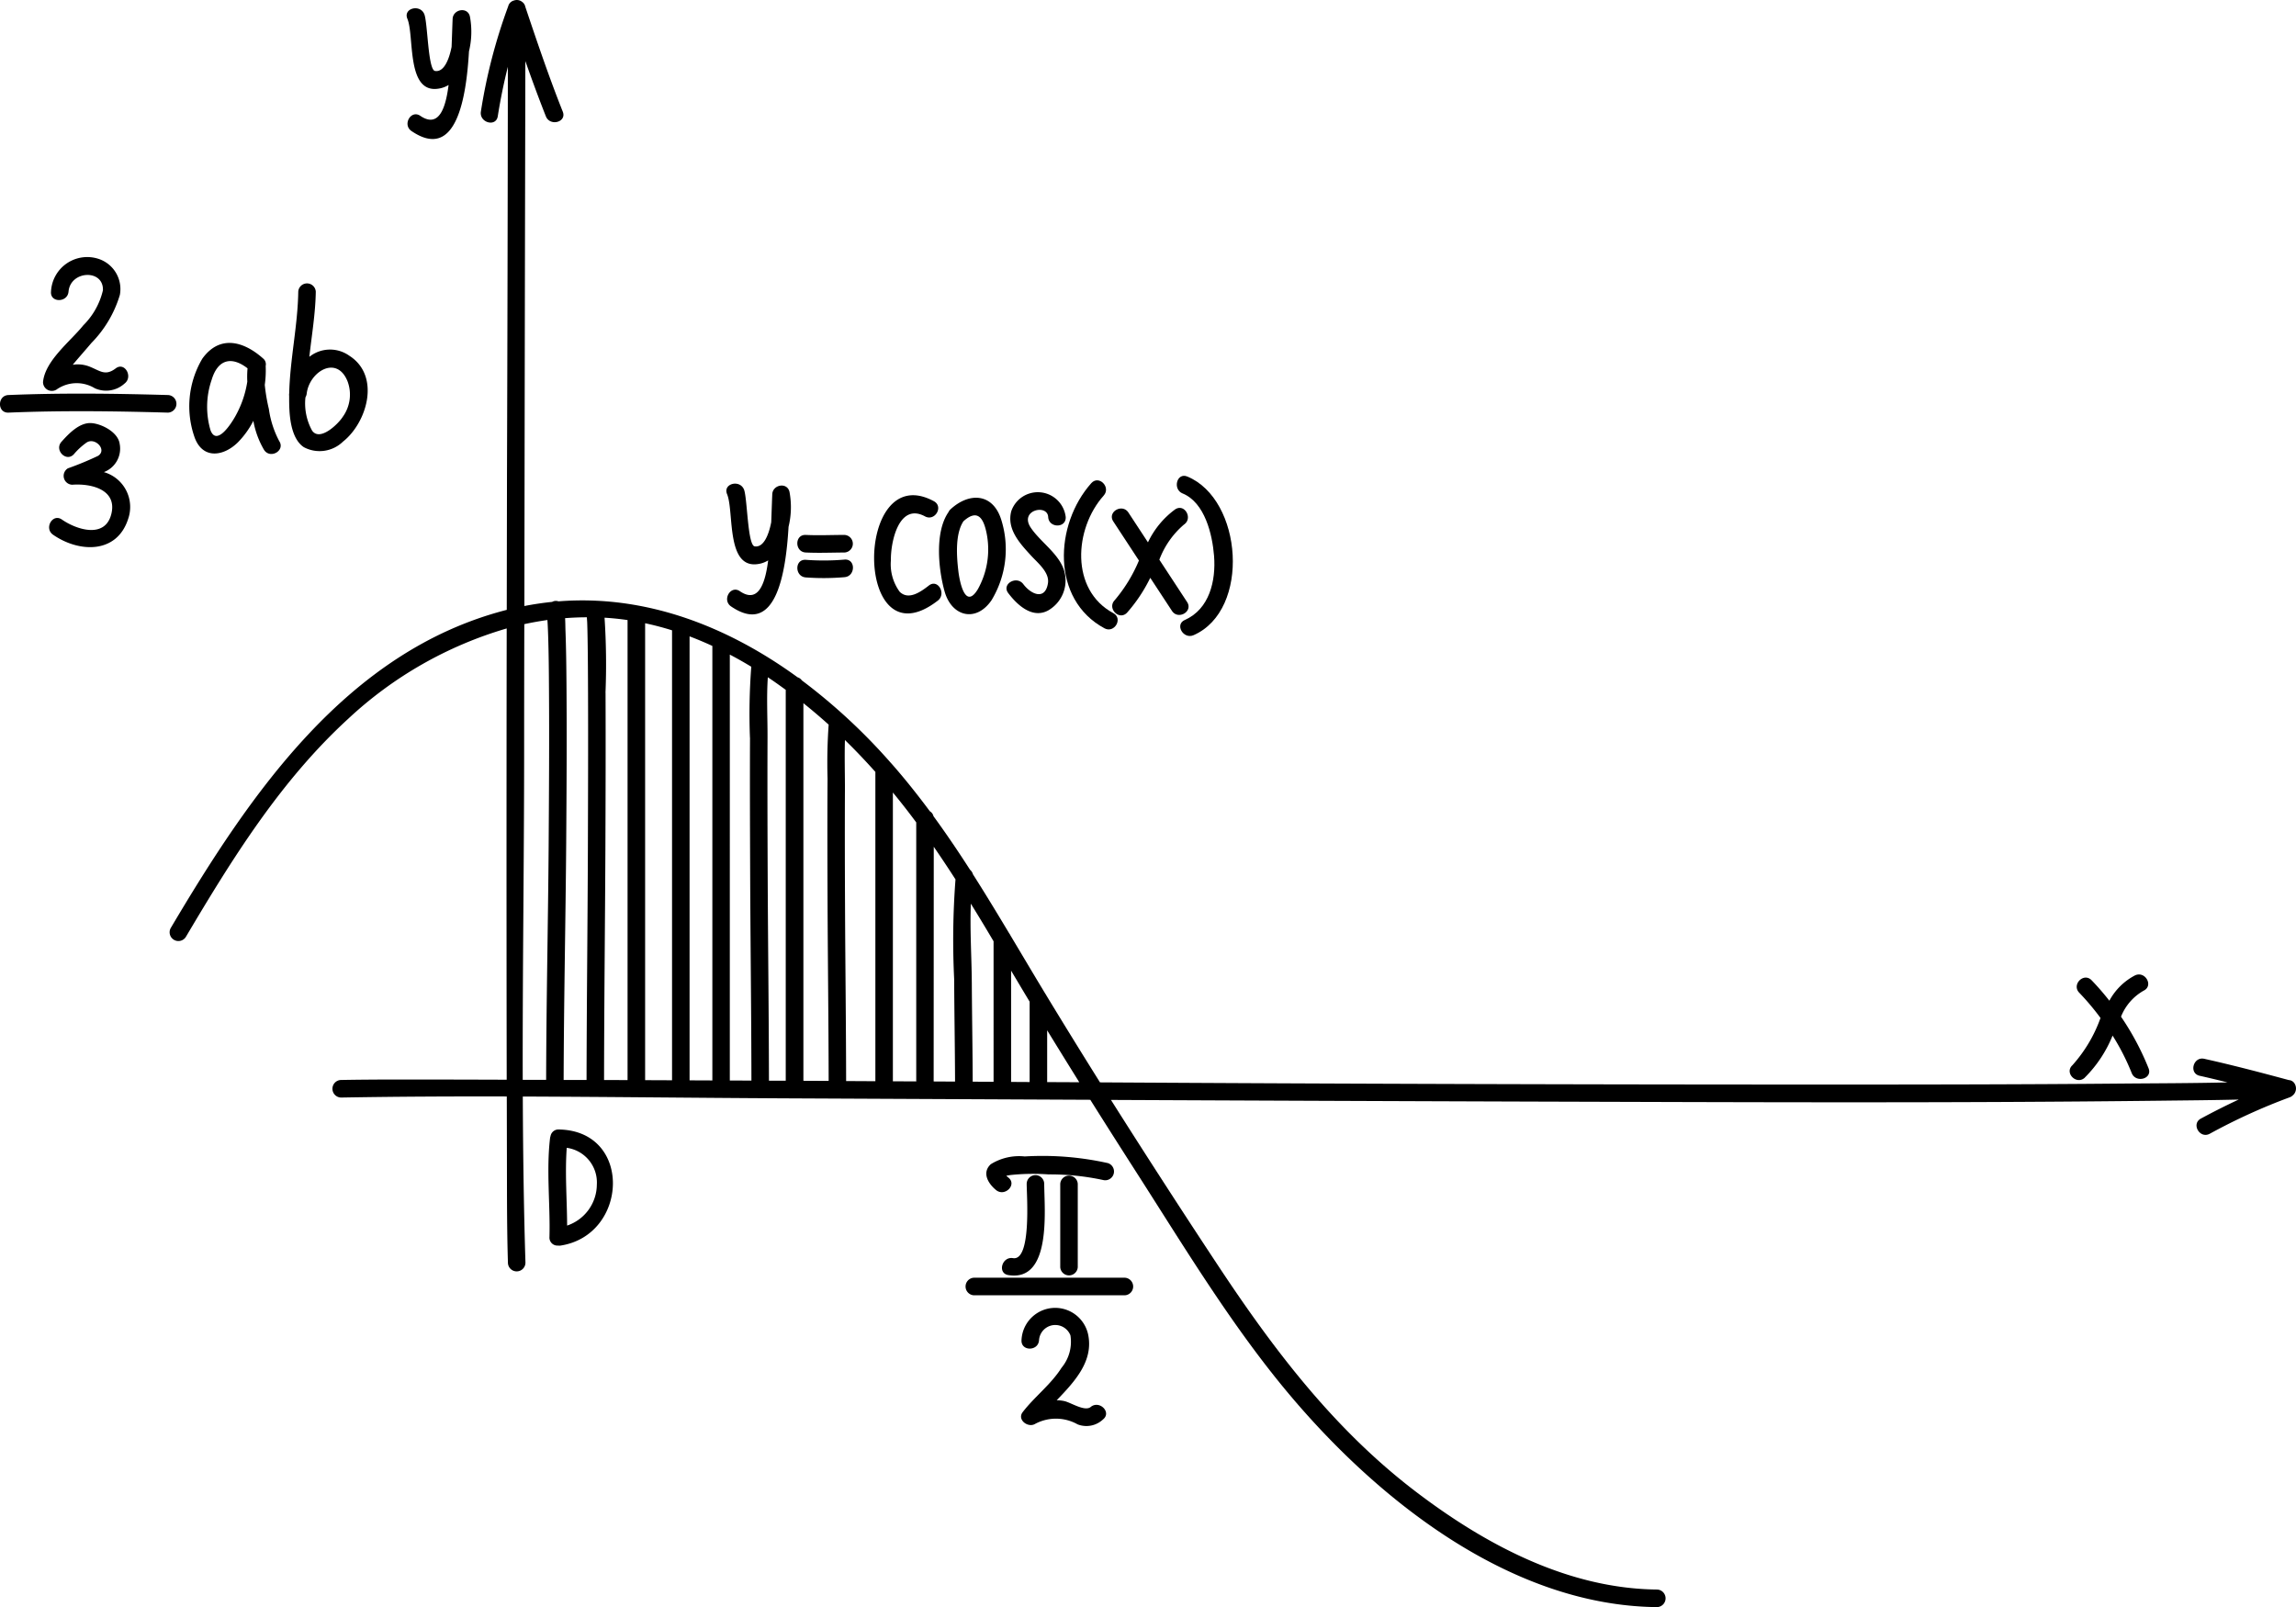 <svg id="Group_7010" data-name="Group 7010" xmlns="http://www.w3.org/2000/svg" xmlns:xlink="http://www.w3.org/1999/xlink" width="172.704" height="120.901" viewBox="0 0 172.704 120.901">
  <defs>
    <clipPath id="clip-path">
      <rect id="Rectangle_1428" data-name="Rectangle 1428" width="172.704" height="120.901"/>
    </clipPath>
  </defs>
  <g id="Group_7009" data-name="Group 7009" clip-path="url(#clip-path)">
    <path id="Path_38361" data-name="Path 38361" d="M178.453,82.347a.248.248,0,0,0,.02-.025.691.691,0,0,0,.074-.769.539.539,0,0,0-.456-.3c-2.109-.569-4.225-1.125-6.357-1.6-.828-.186-1.18,1.089-.35,1.276.7.156,1.4.325,2.1.5-2.66.062-5.324.064-7.981.087-7.344.066-14.689.074-22.033.074q-27.4,0-54.8-.164-2.037-3.25-4.028-6.53a.567.567,0,0,0-.073-.12c-.889-1.467-1.759-2.94-2.636-4.406a.556.556,0,0,0-.083-.138c-.9-1.5-1.8-2.989-2.736-4.458a.7.7,0,0,0-.22-.342c-.879-1.368-1.788-2.715-2.749-4.029a.59.59,0,0,0-.273-.371c-.9-1.211-1.841-2.4-2.847-3.543l-.048-.053a.512.512,0,0,0-.054-.06,44.084,44.084,0,0,0-6.681-6.192.605.605,0,0,0-.318-.231c-5.282-3.843-11.434-6.237-17.989-5.714a.578.578,0,0,0-.477.041q-1.037.106-2.086.31.025-18.916.067-37.833,0-1.581.007-3.161c.489,1.394,1,2.783,1.542,4.154.312.781,1.587.441,1.271-.352-1.035-2.6-1.932-5.251-2.821-7.9a.583.583,0,0,0-.259-.373L45.162.109,45.13.09a.648.648,0,0,0-.549-.051.6.6,0,0,0-.428.44A40.974,40.974,0,0,0,42.1,8.392c-.131.834,1.139,1.192,1.271.352.2-1.271.452-2.5.758-3.72q-.015,15.389-.066,30.778-.008,5.04-.017,10.077C32.017,48.964,24.73,59.756,18.766,69.821a.66.66,0,0,0,1.138.667C23.391,64.6,27.039,58.73,32.116,54.077a29.659,29.659,0,0,1,11.926-6.8q-.028,16.974,0,33.948c-1.25,0-2.5-.008-3.747-.01-2.9,0-5.8-.021-8.7.03a.661.661,0,0,0,0,1.322c4.149-.073,8.3-.09,12.453-.081q.005,1.91.008,3.818c.011,2.892-.011,5.79.078,8.681a.659.659,0,0,0,1.318,0c-.128-4.16-.182-8.326-.2-12.494,6.489.024,12.979.1,19.463.135l23.224.109q1.643,2.613,3.308,5.21C94.8,93.476,98.234,99.2,102.4,104.288c6.79,8.282,16.978,16.51,28.186,16.613a.662.662,0,0,0,0-1.322c-6.7-.062-12.892-3.359-18.115-7.328-6.133-4.658-10.689-10.649-14.906-17.023q-4.1-6.2-8.071-12.482,15.8.073,31.6.125c15.823.047,31.65.12,47.472-.068,1.917-.023,3.837-.036,5.756-.085-.952.443-1.892.917-2.844,1.431-.749.4-.083,1.546.666,1.142a44.814,44.814,0,0,1,6.014-2.742.662.662,0,0,0,.2-.117.2.2,0,0,0,.029-.025c.02-.02.04-.038.057-.059M76.165,63.7Q77,64.913,77.8,66.157a60.212,60.212,0,0,0-.1,7.509c.011,2.566.059,5.134.067,7.7l-1.61-.009ZM74.847,81.353l-1.757-.009V59.619q.907,1.1,1.757,2.25Zm4.18-7.393c-.01-1.9-.152-4.013-.072-5.977q.868,1.4,1.709,2.83V81.382l-1.57-.008c-.008-2.47-.053-4.942-.067-7.413m2.955-.939c.465.778.925,1.558,1.395,2.333V81.4l-1.395-.008ZM71.773,58.076V81.338l-2.2-.012c-.007-4.375-.063-8.75-.082-13.124-.014-2.972-.021-5.943-.007-8.915,0-1.042-.037-2.465,0-3.615.8.777,1.558,1.581,2.292,2.4m-3.6.555c-.02,3-.01,6.006,0,9.01.017,4.56.076,9.119.083,13.678l-1.9-.009V52.9c.652.521,1.286,1.062,1.9,1.614a40.8,40.8,0,0,0-.081,4.114M62.343,55.5c-.015,3.463,0,6.927.012,10.391.022,5.134.087,10.267.095,15.4l-1.626-.007V49.244q.821.431,1.615.914a46.5,46.5,0,0,0-.1,5.342M51.473,52.11a53.307,53.307,0,0,0-.071-5.641q.873.051,1.731.178V81.254l-1.768-.007c.007-5.79.074-11.579.1-17.369.015-3.923.027-7.846.012-11.768m2.977-5.225q1.026.22,2.025.533V81.267l-2.025-.008Zm3.343.988q.869.329,1.714.72V81.28l-1.714-.007Zm-7.727-1.44c.01.14.023.32.026.379.015.407.023.816.03,1.225.023,1.358.029,2.716.034,4.074.014,3.923,0,7.846-.012,11.768-.021,5.789-.088,11.577-.1,17.366-.574,0-1.148,0-1.723,0,.015-5.939.147-11.879.192-17.818.029-4,.053-8,.021-12-.011-1.327-.025-2.654-.075-3.979-.011-.3-.008-.624-.03-.944q.812-.064,1.632-.066M45.353,56.972q0-5.009.013-10.018.862-.188,1.738-.311c.027.394.042.788.055,1.181.044,1.337.055,2.675.063,4.01.029,3.954,0,7.908-.025,11.862-.044,5.846-.175,11.694-.189,17.54l-1.761,0c-.016-8.089.1-16.184.106-24.259M63.768,81.3c-.008-5.136-.073-10.271-.095-15.406-.015-3.464-.026-6.928-.012-10.391.006-1.491-.081-3.046.023-4.552.457.3.9.621,1.347.945V81.3L63.768,81.3m23.08.115-2.153-.01V77.509q1.2,1.957,2.415,3.905l-.262,0" transform="translate(-5.928 0)"/>
    <path id="Path_38362" data-name="Path 38362" d="M5.729,38.217A2.627,2.627,0,0,1,8.636,38.1a2.068,2.068,0,0,0,2.235-.353c.667-.508.011-1.659-.665-1.141-.8.607-1.185.166-2-.148a2.434,2.434,0,0,0-1.231-.125c.459-.55.938-1.085,1.4-1.635a8.705,8.705,0,0,0,2.143-3.613,2.388,2.388,0,0,0-1.6-2.718,2.728,2.728,0,0,0-3.577,2.464c-.074.85,1.244.842,1.318,0,.14-1.6,2.651-1.711,2.587-.1a5.475,5.475,0,0,1-1.477,2.635c-.941,1.183-2.889,2.659-3.029,4.276a.664.664,0,0,0,.992.571" transform="translate(-1.504 -8.892)"/>
    <path id="Path_38363" data-name="Path 38363" d="M12.635,43.345c-4.005-.114-7.992-.166-12,0-.847.035-.85,1.357,0,1.323,4.006-.166,7.993-.115,12,0a.662.662,0,0,0,0-1.323" transform="translate(0 -13.627)"/>
    <path id="Path_38364" data-name="Path 38364" d="M9.521,50.166a1.887,1.887,0,0,0,1.2-2.129C10.6,47.156,9.37,46.531,8.6,46.476c-.9-.064-1.715.8-2.253,1.4-.569.63.36,1.569.932.936a5.138,5.138,0,0,1,.948-.871c.639-.427,1.578.549.865,1a23.632,23.632,0,0,1-2.268.938.666.666,0,0,0,.332,1.233c1.417-.106,3.4.36,2.935,2.212-.475,1.87-2.621,1.167-3.717.406-.7-.488-1.359.66-.665,1.142,1.955,1.359,4.808,1.459,5.653-1.2a2.726,2.726,0,0,0-1.839-3.512" transform="translate(-1.719 -14.646)"/>
    <path id="Path_38365" data-name="Path 38365" d="M24.556,45.115a6.594,6.594,0,0,0,1.132-1.585,6.567,6.567,0,0,0,.807,2.19c.466.708,1.608.047,1.138-.667a7.32,7.32,0,0,1-.78-2.418,13.769,13.769,0,0,1-.307-1.811,7.7,7.7,0,0,0,.068-1.425.56.56,0,0,0-.2-.566c-1.485-1.319-3.271-1.775-4.563.016a7.034,7.034,0,0,0-.568,5.968c.635,1.659,2.227,1.36,3.271.3m-2.015-4.637c.471-1.614,1.531-1.819,2.711-.9a6.936,6.936,0,0,0-.018,1,7.7,7.7,0,0,1-.847,2.509c-.289.544-1.44,2.4-1.918,1.156a6.236,6.236,0,0,1,.071-3.766" transform="translate(-6.63 -11.871)"/>
    <path id="Path_38366" data-name="Path 38366" d="M31.891,40.7c.055.906.257,2.2,1.084,2.746a2.525,2.525,0,0,0,2.941-.42c1.818-1.44,2.851-4.952.47-6.466a2.493,2.493,0,0,0-3,.087c.179-1.629.46-3.26.484-4.9a.66.66,0,0,0-1.318,0c-.037,2.555-.621,5.073-.68,7.625,0,.013,0,.026-.005.039a.645.645,0,0,0,0,.162c0,.375,0,.749.025,1.126m4.368-2.208a2.857,2.857,0,0,1-.362,2.672c-.329.522-1.716,1.883-2.306,1.033a4.245,4.245,0,0,1-.5-2.5.712.712,0,0,0,.095-.281c.194-1.651,2.266-2.942,3.075-.92" transform="translate(-10.117 -9.803)"/>
    <path id="Path_38367" data-name="Path 38367" d="M47.357,6.93a2.036,2.036,0,0,0,.622-.251C47.807,7.995,47.4,10.055,45.851,9c-.7-.481-1.363.665-.665,1.142,3.4,2.322,4.128-2.585,4.326-5.99a6.25,6.25,0,0,0,.07-2.626c-.172-.753-1.263-.547-1.3.176-.029.7-.048,1.406-.078,2.108-.193.986-.588,1.927-1.25,1.813-.532-.091-.546-3.658-.805-4.278-.323-.774-1.6-.435-1.271.351.551,1.316-.126,5.8,2.474,5.234" transform="translate(-14.236 -0.286)"/>
    <path id="Path_38368" data-name="Path 38368" d="M229.255,114.8a9.422,9.422,0,0,0,2.09-3.16,17.274,17.274,0,0,1,1.437,2.815c.306.786,1.581.444,1.271-.352a20.061,20.061,0,0,0-2.073-3.886,3.893,3.893,0,0,1,1.708-1.959c.764-.375.1-1.514-.665-1.142a4.629,4.629,0,0,0-1.92,1.9,19.747,19.747,0,0,0-1.334-1.537c-.593-.614-1.524.322-.932.935a19.077,19.077,0,0,1,1.6,1.9,10.7,10.7,0,0,1-2.113,3.555c-.626.579.308,1.513.932.936" transform="translate(-72.438 -33.734)"/>
    <path id="Path_38369" data-name="Path 38369" d="M88.517,60.082c.974.047,1.941.005,2.914,0a.662.662,0,0,0,0-1.322c-.973,0-1.94.047-2.914,0-.85-.04-.846,1.282,0,1.322" transform="translate(-27.907 -18.518)"/>
    <path id="Path_38370" data-name="Path 38370" d="M91.432,61.469a18.237,18.237,0,0,1-2.914.017c-.849-.06-.843,1.262,0,1.324a18.4,18.4,0,0,0,2.914-.019c.841-.07.848-1.393,0-1.322" transform="translate(-27.907 -19.371)"/>
    <path id="Path_38371" data-name="Path 38371" d="M101.135,62.329c.663-.512.008-1.663-.665-1.142-.594.459-1.517,1.14-2.2.476a3.512,3.512,0,0,1-.663-2.374c-.021-1.387.606-4.359,2.566-3.3.749.4,1.415-.739.665-1.142-6.025-3.249-6.053,12.389.294,7.483" transform="translate(-30.595 -17.143)"/>
    <path id="Path_38372" data-name="Path 38372" d="M103.92,61.73c.53,1.887,2.363,2.354,3.526.659a7.4,7.4,0,0,0,.737-6.049c-.624-2.011-2.4-2.1-3.814-.8a.665.665,0,0,0-.162.223c-1.05,1.517-.747,4.331-.288,5.966m3.184-4.247a6.147,6.147,0,0,1-.686,4.078c-.949,1.569-1.37-.558-1.466-1.385-.125-1.071-.252-2.757.382-3.728,1.107-1,1.55-.177,1.77,1.035" transform="translate(-32.866 -17.231)"/>
    <path id="Path_38373" data-name="Path 38373" d="M114.113,62.935a2.592,2.592,0,0,0,1.194-2.825c-.306-1.345-1.84-2.294-2.561-3.4-.848-1.3,1.269-1.781,1.325-.779.047.849,1.365.853,1.318,0a2.111,2.111,0,0,0-4.093-.44c-.364,1.352.654,2.438,1.5,3.359.491.538,1.385,1.247,1.257,2.063-.207,1.312-1.272.84-1.852.071-.505-.673-1.65-.014-1.138.667.678.9,1.839,1.987,3.051,1.285" transform="translate(-35.227 -17.038)"/>
    <path id="Path_38374" data-name="Path 38374" d="M120.313,63.895c.749.4,1.415-.739.665-1.142-3.252-1.748-2.944-6.357-.723-8.843.566-.633-.363-1.571-.932-.935-2.768,3.1-3.043,8.751.991,10.919" transform="translate(-37.236 -16.628)"/>
    <path id="Path_38375" data-name="Path 38375" d="M124.585,59.75a11.378,11.378,0,0,1-1.825,2.987c-.584.618.346,1.555.932.936a11.665,11.665,0,0,0,1.745-2.622l1.632,2.488c.465.709,1.607.047,1.138-.668l-2.086-3.182a6.455,6.455,0,0,1,1.849-2.641c.7-.473.044-1.618-.665-1.142a6.549,6.549,0,0,0-2.041,2.477l-1.469-2.24c-.465-.71-1.607-.047-1.138.667q.964,1.471,1.928,2.941" transform="translate(-38.915 -17.583)"/>
    <path id="Path_38376" data-name="Path 38376" d="M130.147,53.594c1.673.689,2.237,3.095,2.363,4.7.148,1.869-.347,4-2.2,4.818-.777.342-.106,1.482.665,1.142,4.3-1.894,3.684-10.219-.479-11.934-.786-.324-1.125.956-.35,1.276" transform="translate(-41.189 -16.472)"/>
    <path id="Path_38377" data-name="Path 38377" d="M61.225,124.071a.6.6,0,0,0-.62.5.733.733,0,0,0-.038.162c-.286,2.444.023,4.976-.043,7.433a.6.6,0,0,0,.636.638.709.709,0,0,0,.2,0c5.1-.784,5.442-8.64-.132-8.733m.625,7.233c-.007-1.943-.17-3.921-.029-5.854a2.628,2.628,0,0,1,2.264,2.763A3.277,3.277,0,0,1,61.85,131.3" transform="translate(-19.194 -39.101)"/>
    <g id="Group_7434" data-name="Group 7434" transform="translate(72.618 86.985)">
      <path id="Path_38378" data-name="Path 38378" d="M111.263,135.337c-.831-.136-1.187,1.139-.35,1.275,3.278.535,2.709-4.928,2.7-6.859a.659.659,0,0,0-1.318,0c0,.838.375,5.813-1.03,5.584" transform="translate(-107.686 -127.674)"/>
      <path id="Path_38379" data-name="Path 38379" d="M116.86,129.753v6.259a.66.66,0,0,0,1.318,0v-6.259a.66.66,0,0,0-1.318,0" transform="translate(-109.727 -127.674)"/>
      <path id="Path_38380" data-name="Path 38380" d="M117.851,127.526a22.647,22.647,0,0,0-6.253-.5,4.026,4.026,0,0,0-2.552.586c-.692.641-.19,1.463.4,1.944.654.531,1.592-.4.932-.934-.057-.047-.112-.093-.165-.142a4.088,4.088,0,0,1,.422-.067,16.094,16.094,0,0,1,2.75-.036,18.947,18.947,0,0,1,4.112.422.661.661,0,0,0,.351-1.274" transform="translate(-107.139 -127.013)"/>
      <path id="Path_38381" data-name="Path 38381" d="M118.4,140.352H107.045a.662.662,0,0,0,0,1.322H118.4a.662.662,0,0,0,0-1.322" transform="translate(-106.408 -131.216)"/>
      <path id="Path_38382" data-name="Path 38382" d="M117.783,151.12c-.454.366-1.486-.331-1.987-.442a2.94,2.94,0,0,0-.573-.064c1.362-1.411,2.788-2.959,2.361-4.96a2.535,2.535,0,0,0-5.008.438c-.05.853,1.268.849,1.318,0a1.224,1.224,0,0,1,2.361-.359,3.053,3.053,0,0,1-.666,2.435c-.8,1.263-2.021,2.166-2.924,3.34-.435.566.374,1.182.9.905a3.314,3.314,0,0,1,3.227.015,1.822,1.822,0,0,0,1.92-.375c.662-.535-.277-1.465-.932-.934" transform="translate(-108.356 -132.261)"/>
    </g>
    <path id="Path_38383" data-name="Path 38383" d="M82.572,59.153A2.012,2.012,0,0,0,83.2,58.9c-.173,1.316-.583,3.376-2.129,2.32-.7-.481-1.362.665-.664,1.143,3.4,2.321,4.127-2.586,4.326-5.991a6.247,6.247,0,0,0,.07-2.625c-.173-.753-1.264-.547-1.295.176-.031.7-.05,1.406-.079,2.107-.192.986-.588,1.927-1.25,1.814-.532-.092-.545-3.658-.8-4.278-.324-.775-1.6-.435-1.271.351.55,1.316-.126,5.8,2.473,5.233" transform="translate(-25.418 -16.744)"/>
  </g>
</svg>
